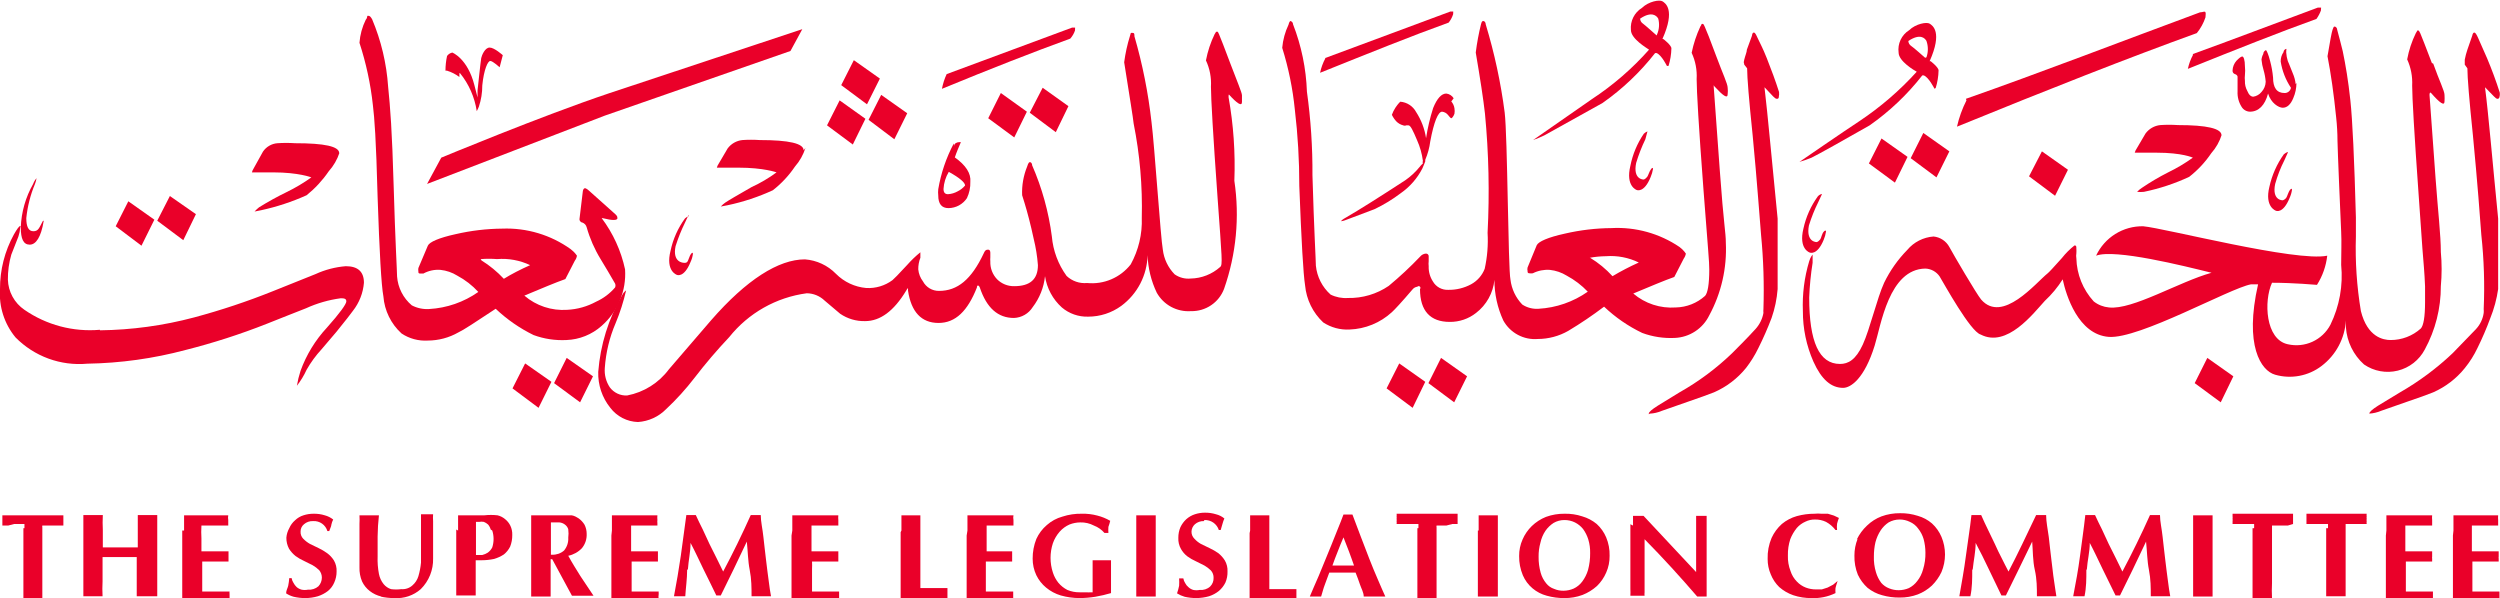<svg width="209" height="50" viewBox="0 0 209 50" fill="none" xmlns="http://www.w3.org/2000/svg">
<g clip-path="url(#clip0_109_630)">
<path d="M102.686 7.843C103.434 8.677 103.829 8.919 103.829 8.524C103.829 8.128 103.829 8.216 103.829 7.974C103.829 7.733 103.412 6.788 102.884 5.382C102.356 3.976 102.049 3.185 101.917 2.878C101.785 2.57 101.785 2.658 101.697 2.658C101.609 2.658 101.697 2.658 101.543 2.856C101.205 3.553 100.961 4.292 100.817 5.053C101.137 5.739 101.28 6.494 101.235 7.249C101.235 8.172 101.411 11.27 101.785 16.476C102.158 21.683 102.224 22.144 102.005 22.32C101.326 22.926 100.452 23.269 99.542 23.286C99.068 23.333 98.592 23.208 98.201 22.935C97.652 22.375 97.304 21.649 97.212 20.87C97.036 19.969 96.509 12.082 96.267 10.215C95.996 7.784 95.518 5.381 94.838 3.032C94.838 2.834 94.838 2.746 94.662 2.746C94.486 2.746 94.552 2.746 94.464 3.01C94.241 3.727 94.079 4.462 93.981 5.206C94.442 8.128 94.728 9.864 94.772 10.325C95.291 12.921 95.519 15.566 95.453 18.212C95.503 19.567 95.183 20.911 94.53 22.1C94.103 22.647 93.544 23.076 92.906 23.349C92.268 23.622 91.571 23.729 90.881 23.66C90.569 23.689 90.255 23.651 89.959 23.548C89.664 23.446 89.393 23.282 89.166 23.067C88.465 22.1 88.039 20.961 87.935 19.771C87.669 17.719 87.114 15.715 86.286 13.818C86.286 13.62 86.154 13.554 86.11 13.554C86.066 13.554 85.978 13.554 85.868 13.928C85.559 14.687 85.416 15.504 85.451 16.322L85.649 16.959C85.891 17.75 86.154 18.739 86.418 19.969C86.596 20.691 86.714 21.425 86.77 22.166C86.77 23.352 86.11 23.924 84.791 23.924C84.527 23.93 84.264 23.882 84.018 23.784C83.773 23.686 83.549 23.539 83.362 23.352C83.171 23.154 83.022 22.92 82.924 22.664C82.826 22.407 82.781 22.133 82.791 21.858C82.781 21.741 82.781 21.624 82.791 21.507C82.791 21.353 82.791 21.243 82.791 21.155C82.791 21.068 82.791 20.87 82.593 20.87C82.395 20.87 82.329 20.98 82.241 21.177C81.208 23.374 80.043 24.319 78.504 24.319C78.229 24.323 77.959 24.251 77.722 24.112C77.486 23.972 77.292 23.77 77.163 23.528C76.939 23.235 76.802 22.885 76.767 22.517C76.763 22.187 76.822 21.859 76.943 21.551C76.943 21.243 76.943 21.09 76.943 21.09C76.548 21.41 76.18 21.763 75.844 22.144C75.118 22.935 74.701 23.352 74.613 23.418C73.98 23.889 73.202 24.122 72.414 24.077C71.458 23.992 70.562 23.572 69.886 22.891C69.198 22.186 68.275 21.756 67.292 21.683C65.094 21.683 62.412 23.374 59.444 26.779L55.927 30.866C55.079 32.011 53.831 32.795 52.431 33.062C52.152 33.077 51.873 33.023 51.62 32.904C51.367 32.785 51.147 32.606 50.98 32.381C50.661 31.902 50.514 31.329 50.562 30.756C50.651 29.469 50.955 28.206 51.464 27.021C51.835 26.133 52.129 25.214 52.343 24.275C52.343 24.275 52.145 24.407 52.013 24.67C50.873 26.632 50.19 28.824 50.013 31.085C49.979 32.177 50.338 33.245 51.024 34.095C51.296 34.452 51.645 34.744 52.044 34.949C52.443 35.154 52.883 35.268 53.333 35.281C54.222 35.223 55.06 34.84 55.685 34.205C56.546 33.4 57.34 32.525 58.059 31.59C58.967 30.407 59.936 29.27 60.961 28.185C62.568 26.172 64.891 24.857 67.446 24.517C68.004 24.524 68.539 24.744 68.941 25.132L70.238 26.23C70.852 26.649 71.583 26.865 72.326 26.845C73.58 26.845 74.723 26.011 75.756 24.297C75.796 24.217 75.848 24.143 75.91 24.077C75.91 24.077 75.91 24.077 75.91 24.297C76.174 26.076 77.031 26.999 78.46 26.999C79.889 26.999 80.9 25.988 81.67 24.033C81.67 23.814 81.823 23.814 81.911 24.033C82.483 25.747 83.428 26.582 84.769 26.582C85.083 26.569 85.389 26.481 85.661 26.324C85.933 26.167 86.163 25.946 86.33 25.681C86.906 24.928 87.264 24.031 87.363 23.089C87.515 24.097 88.012 25.021 88.77 25.703C89.382 26.223 90.166 26.497 90.969 26.472C91.964 26.474 92.935 26.158 93.739 25.571C94.404 25.079 94.949 24.441 95.33 23.706C95.711 22.971 95.918 22.159 95.937 21.331C95.974 22.42 96.236 23.49 96.707 24.473C96.988 24.973 97.406 25.383 97.912 25.656C98.418 25.928 98.991 26.051 99.564 26.011C100.163 26.026 100.752 25.854 101.248 25.519C101.745 25.185 102.124 24.704 102.334 24.143C103.35 21.248 103.645 18.149 103.192 15.114C103.282 12.775 103.12 10.433 102.708 8.128C102.708 7.909 102.708 7.843 102.818 7.974" fill="#EA0029"/>
<path d="M50.365 18.234C51.222 18.453 51.618 18.431 51.618 18.234C51.618 18.036 51.508 17.97 51.266 17.75L49.2 15.905C49.119 15.825 49.022 15.765 48.914 15.729C48.914 15.729 48.738 15.729 48.716 16.059L48.452 18.256C48.443 18.295 48.441 18.336 48.449 18.375C48.456 18.415 48.471 18.453 48.494 18.486C48.517 18.519 48.547 18.547 48.581 18.568C48.615 18.589 48.654 18.602 48.694 18.607C48.78 18.64 48.857 18.693 48.919 18.762C48.98 18.831 49.023 18.913 49.046 19.003C49.311 19.938 49.703 20.832 50.211 21.661C50.629 22.342 51.024 23.023 51.42 23.704C51.442 23.756 51.454 23.812 51.454 23.869C51.454 23.925 51.442 23.981 51.42 24.033C50.986 24.54 50.446 24.945 49.837 25.22C49.093 25.626 48.266 25.859 47.419 25.901C46.115 25.992 44.827 25.566 43.836 24.714C45.309 24.099 46.452 23.616 47.265 23.33L48.056 21.793C48.15 21.671 48.21 21.527 48.232 21.375C48.232 21.375 48.056 21.09 47.705 20.826C46.043 19.637 44.032 19.034 41.989 19.113C40.679 19.124 39.374 19.279 38.098 19.574C36.691 19.881 35.9 20.233 35.767 20.54L34.976 22.408C34.96 22.502 34.96 22.599 34.976 22.693C34.976 22.803 34.976 22.869 35.13 22.869H35.394C35.83 22.629 36.327 22.523 36.823 22.561C37.322 22.613 37.804 22.779 38.23 23.045C38.889 23.396 39.484 23.857 39.988 24.407C38.779 25.257 37.354 25.752 35.877 25.835C35.375 25.867 34.873 25.761 34.426 25.527C34.071 25.227 33.778 24.858 33.567 24.443C33.355 24.028 33.229 23.575 33.195 23.111C33.195 22.671 33.042 20.189 32.91 15.554C32.778 10.918 32.624 8.963 32.448 7.25C32.317 5.306 31.864 3.398 31.107 1.604C30.997 1.428 30.931 1.318 30.777 1.318C30.623 1.318 30.777 1.428 30.579 1.648C30.28 2.252 30.101 2.908 30.052 3.581C30.606 5.273 30.981 7.018 31.173 8.787C31.305 9.886 31.437 11.511 31.569 16.498C31.723 21.068 31.876 23.836 32.052 24.78C32.145 25.968 32.687 27.076 33.569 27.878C34.217 28.311 34.989 28.519 35.767 28.471C36.662 28.468 37.541 28.234 38.318 27.79C38.713 27.614 39.747 26.933 41.439 25.813C42.377 26.701 43.445 27.442 44.605 28.01C45.483 28.333 46.418 28.475 47.353 28.427C48.443 28.387 49.485 27.967 50.299 27.241C50.966 26.656 51.489 25.926 51.828 25.107C52.168 24.288 52.314 23.402 52.255 22.518C51.921 20.965 51.253 19.504 50.299 18.234M40.186 21.661C40.64 21.624 41.096 21.624 41.549 21.661C42.501 21.583 43.456 21.757 44.319 22.166C43.528 22.518 42.758 22.913 42.121 23.308C41.568 22.716 40.94 22.199 40.252 21.771" fill="#EA0029"/>
<path d="M8.354 27.614C11.012 27.582 13.655 27.221 16.224 26.538C18.464 25.938 20.667 25.205 22.819 24.341L26.381 22.913C27.178 22.547 28.034 22.324 28.909 22.254C29.92 22.254 30.425 22.715 30.425 23.638C30.355 24.495 30.034 25.312 29.502 25.989C29.348 26.208 28.887 26.801 28.139 27.724L26.886 29.196C26.404 29.718 25.984 30.292 25.633 30.91C25.416 31.387 25.143 31.837 24.82 32.25C24.891 31.825 24.994 31.407 25.127 30.997C25.611 29.662 26.359 28.436 27.326 27.395C28.425 26.164 28.953 25.417 28.953 25.198C28.953 24.978 28.799 24.934 28.491 24.934C27.488 25.068 26.51 25.349 25.589 25.769C24.49 26.186 23.391 26.648 22.314 27.065C20.092 27.943 17.815 28.677 15.498 29.262C12.822 29.975 10.068 30.359 7.299 30.404C6.198 30.504 5.089 30.359 4.051 29.979C3.013 29.599 2.073 28.994 1.297 28.207C0.363 27.076 -0.101 25.629 -5.01107e-05 24.165C-0.007 22.568 0.394 20.995 1.165 19.596C1.429 19.134 1.605 18.893 1.693 18.893C1.781 18.893 1.693 18.893 1.693 19.025C1.673 19.279 1.622 19.53 1.539 19.772L0.945 21.287C0.749 21.965 0.653 22.669 0.659 23.374C0.674 23.875 0.807 24.365 1.048 24.804C1.288 25.243 1.63 25.619 2.044 25.901C3.889 27.174 6.12 27.765 8.354 27.57" fill="#EA0029"/>
<path d="M191.984 6.942C191.981 7.373 191.892 7.799 191.721 8.194C191.501 8.743 191.193 9.007 190.841 9.007C190.489 9.007 189.852 8.612 189.61 7.821C189.346 8.809 188.819 9.337 188.093 9.337C187.95 9.333 187.81 9.293 187.687 9.22C187.564 9.147 187.461 9.043 187.39 8.919C187.152 8.538 187.037 8.093 187.06 7.645V6.415C187.06 6.415 187.06 6.261 186.84 6.195C186.776 6.175 186.722 6.133 186.686 6.077C186.649 6.021 186.634 5.954 186.642 5.888C186.654 5.587 186.771 5.299 186.972 5.075C187.192 4.855 187.346 4.723 187.456 4.723C187.566 4.723 187.676 5.009 187.676 5.558C187.702 5.792 187.702 6.027 187.676 6.261C187.656 6.429 187.656 6.598 187.676 6.766C187.664 7.057 187.733 7.346 187.873 7.601C188.005 7.931 188.181 8.084 188.379 8.084C188.647 8.041 188.89 7.9 189.061 7.689C189.278 7.455 189.403 7.151 189.412 6.832C189.387 6.505 189.328 6.181 189.236 5.866C189.148 5.579 189.089 5.285 189.061 4.987C189.079 4.817 189.131 4.653 189.214 4.504C189.214 4.306 189.39 4.196 189.434 4.196C189.478 4.196 189.632 4.504 189.786 5.119C189.905 5.565 189.986 6.021 190.028 6.481C190.028 7.338 190.336 7.777 190.995 7.777C191.121 7.779 191.243 7.735 191.34 7.655C191.437 7.574 191.502 7.462 191.523 7.338C191.081 6.676 190.789 5.926 190.665 5.141C190.661 4.858 190.745 4.581 190.907 4.35C190.907 4.174 191.083 4.086 191.127 4.086C191.171 4.086 191.127 4.086 191.127 4.394C191.143 4.632 191.188 4.868 191.259 5.097C191.259 5.097 191.413 5.448 191.677 6.129C191.803 6.415 191.884 6.719 191.918 7.03" fill="#EA0029"/>
<path d="M110.777 4.855L121.241 0.967C121.373 0.967 121.461 0.967 121.483 0.967C121.505 0.967 121.483 0.967 121.483 1.186C121.402 1.441 121.275 1.68 121.109 1.889C118.053 2.988 114.514 4.416 110.359 6.085C110.447 5.664 110.595 5.257 110.799 4.877" fill="#EA0029"/>
<path d="M183.301 4.525C186.643 3.317 190.138 1.977 193.765 0.637C193.897 0.637 193.985 0.637 194.029 0.637C194.073 0.637 194.029 0.637 194.029 0.879C193.936 1.128 193.81 1.365 193.655 1.582C190.6 2.68 187.06 4.086 182.905 5.756C182.994 5.341 183.142 4.941 183.345 4.569" fill="#EA0029"/>
<path d="M121.526 8.216C121.46 8.108 121.371 8.016 121.264 7.948C121.157 7.879 121.037 7.836 120.911 7.821C120.515 7.821 120.141 8.216 119.812 9.029C119.548 9.854 119.35 10.699 119.218 11.555C119.209 11.614 119.209 11.673 119.218 11.731C119.225 11.673 119.225 11.614 119.218 11.555C119.101 10.771 118.816 10.022 118.383 9.359C118.252 9.117 118.062 8.912 117.832 8.763C117.602 8.613 117.337 8.524 117.064 8.502C117.064 8.502 116.888 8.656 116.668 8.985C116.54 9.177 116.437 9.383 116.36 9.6C116.36 9.6 116.492 9.886 116.712 10.127C116.873 10.298 117.078 10.42 117.305 10.479C117.347 10.497 117.392 10.507 117.437 10.507C117.483 10.507 117.528 10.497 117.569 10.479C117.569 10.479 117.569 10.479 117.745 10.479C117.921 10.479 118.119 10.896 118.471 11.731C118.715 12.276 118.878 12.853 118.954 13.445C118.94 13.479 118.932 13.517 118.932 13.555C118.932 13.592 118.94 13.63 118.954 13.664C118.848 13.757 118.753 13.86 118.668 13.972C118.325 14.391 117.926 14.761 117.481 15.07C115.283 16.498 113.656 17.531 112.513 18.19C112.227 18.344 112.117 18.453 112.117 18.497C112.277 18.476 112.432 18.431 112.579 18.366L114.909 17.487C115.686 17.116 116.422 16.667 117.108 16.147C117.868 15.616 118.487 14.907 118.91 14.082C119.042 13.796 119.108 13.598 119.152 13.489V13.357C119.362 12.866 119.503 12.349 119.57 11.819C119.877 10.171 120.229 9.337 120.559 9.337C120.749 9.358 120.922 9.452 121.043 9.6C121.175 9.776 121.284 9.886 121.328 9.886C121.372 9.886 121.504 9.754 121.592 9.512C121.618 9.36 121.618 9.204 121.592 9.051C121.56 8.84 121.468 8.642 121.328 8.48" fill="#EA0029"/>
<path d="M28.381 12.764C28.192 13.34 27.885 13.871 27.48 14.323C26.966 15.077 26.343 15.75 25.633 16.322C24.413 16.872 23.138 17.292 21.83 17.575L21.28 17.684C21.395 17.558 21.52 17.44 21.654 17.333C22.401 16.869 23.172 16.443 23.962 16.059C24.685 15.708 25.376 15.297 26.029 14.829C26.029 14.829 24.974 14.411 22.841 14.411H21.61C21.236 14.411 21.061 14.411 21.061 14.411C21.085 14.302 21.13 14.197 21.192 14.104L21.984 12.676C22.119 12.475 22.298 12.307 22.508 12.186C22.717 12.064 22.951 11.991 23.193 11.973C23.683 11.94 24.175 11.94 24.666 11.973C27.128 11.973 28.359 12.236 28.359 12.807" fill="#EA0029"/>
<path d="M164.351 8.26C170.616 6.063 177.146 3.537 183.917 1.032C184.158 1.032 184.334 0.901 184.378 1.032C184.422 1.164 184.378 1.208 184.378 1.45C184.218 1.929 183.972 2.376 183.653 2.768C177.937 4.833 171.254 7.469 163.604 10.589C163.776 9.827 164.042 9.089 164.395 8.392" fill="#EA0029"/>
<path d="M67.336 12.368C67.153 12.943 66.854 13.474 66.457 13.928C65.949 14.68 65.326 15.347 64.61 15.905C63.401 16.463 62.133 16.883 60.829 17.157L60.258 17.267C60.369 17.143 60.495 17.033 60.631 16.938C60.917 16.74 61.686 16.301 62.83 15.642C63.566 15.304 64.266 14.892 64.918 14.411C64.918 14.411 63.863 14.016 61.73 14.016H60.499C60.126 14.016 59.928 14.016 59.928 14.016C59.958 13.898 60.01 13.786 60.082 13.686L60.829 12.412C60.974 12.216 61.159 12.052 61.371 11.931C61.583 11.81 61.817 11.735 62.06 11.709C62.543 11.676 63.028 11.676 63.511 11.709C65.973 11.709 67.182 11.995 67.182 12.566" fill="#EA0029"/>
<path d="M185.741 11.248C185.562 11.824 185.263 12.356 184.862 12.808C184.354 13.56 183.731 14.227 183.015 14.785C181.807 15.347 180.538 15.767 179.234 16.037C179.044 16.059 178.852 16.059 178.662 16.037C178.779 15.91 178.912 15.799 179.058 15.707C179.762 15.229 180.496 14.796 181.256 14.411C181.979 14.061 182.67 13.649 183.323 13.181C183.323 13.181 182.465 12.764 180.267 12.764H179.058C178.662 12.764 178.464 12.764 178.464 12.764C178.495 12.645 178.547 12.534 178.618 12.434L179.366 11.16C179.511 10.964 179.695 10.8 179.907 10.679C180.119 10.558 180.354 10.482 180.597 10.457C181.087 10.423 181.579 10.423 182.07 10.457C184.51 10.457 185.719 10.743 185.719 11.314" fill="#EA0029"/>
<path d="M79.757 12.214C79.757 11.995 79.999 11.885 80.175 11.885C80.351 11.885 80.329 11.885 80.329 11.885C80.153 12.302 79.977 12.698 79.823 13.159C80.747 13.818 81.186 14.499 81.12 15.202C81.135 15.672 81.037 16.139 80.835 16.564C80.666 16.818 80.437 17.027 80.169 17.173C79.901 17.318 79.601 17.396 79.296 17.399C78.724 17.399 78.438 17.047 78.438 16.344C78.418 16.169 78.418 15.992 78.438 15.817C78.664 14.482 79.102 13.191 79.735 11.995M80.681 15.509C80.681 15.268 80.241 14.873 79.318 14.367C79.058 14.801 78.907 15.291 78.878 15.795C78.878 16.103 79.01 16.235 79.252 16.235C79.538 16.217 79.816 16.135 80.065 15.993C80.302 15.876 80.511 15.711 80.681 15.509Z" fill="#EA0029"/>
<path d="M79.142 6.195L89.628 2.307C89.76 2.307 89.848 2.307 89.87 2.307C89.892 2.307 89.87 2.307 89.87 2.548C89.785 2.8 89.65 3.031 89.474 3.229C86.411 4.342 82.835 5.741 78.746 7.425C78.826 7 78.959 6.587 79.142 6.195Z" fill="#EA0029"/>
<path d="M3.649 18.475V18.366C3.661 18.386 3.667 18.408 3.667 18.431C3.667 18.455 3.661 18.477 3.649 18.497C3.43 19.815 3.012 20.453 2.484 20.453C1.957 20.453 1.737 19.969 1.737 19.003C1.786 17.729 2.141 16.486 2.77 15.378C2.835 15.201 2.932 15.037 3.056 14.895C3.029 15.06 2.985 15.222 2.924 15.378C2.543 16.289 2.299 17.251 2.198 18.234C2.198 18.937 2.374 19.332 2.792 19.332C3.21 19.332 3.276 19.047 3.583 18.475" fill="#EA0029"/>
<path d="M42.846 32.469L43.901 30.382L46.1 31.92L45.023 34.095L42.846 32.469Z" fill="#EA0029"/>
<path d="M46.32 32.03L47.375 29.921L49.573 31.459L48.496 33.634L46.32 32.03Z" fill="#EA0029"/>
<path d="M143.312 7.206C144.06 8.019 144.433 8.282 144.433 7.865C144.455 7.69 144.455 7.513 144.433 7.338C144.433 7.008 144.016 6.151 143.488 4.723C142.961 3.295 142.653 2.526 142.521 2.241C142.389 1.955 142.389 1.999 142.301 1.999C142.213 1.999 142.301 1.999 142.147 2.219C141.82 2.92 141.577 3.658 141.422 4.416C141.741 5.102 141.884 5.857 141.839 6.613C141.839 7.557 142.015 10.633 142.411 15.861C142.807 21.09 142.895 21.815 142.895 22.54C142.895 23.77 142.763 24.495 142.543 24.736C141.872 25.341 141.006 25.684 140.103 25.703C138.808 25.799 137.528 25.381 136.541 24.539C138.014 23.924 139.157 23.44 139.971 23.155L140.762 21.617C140.852 21.493 140.912 21.35 140.938 21.2C140.938 21.2 140.762 20.914 140.41 20.65C138.736 19.515 136.736 18.96 134.717 19.069C133.407 19.079 132.102 19.234 130.825 19.53C129.418 19.837 128.627 20.189 128.473 20.497L127.704 22.364C127.68 22.458 127.68 22.556 127.704 22.649C127.704 22.759 127.704 22.847 127.858 22.847C127.952 22.862 128.049 22.862 128.143 22.847C128.585 22.624 129.079 22.526 129.572 22.562C130.071 22.616 130.552 22.782 130.979 23.045C131.633 23.395 132.227 23.848 132.738 24.385C131.528 25.235 130.104 25.73 128.627 25.813C128.146 25.848 127.668 25.725 127.264 25.461C126.715 24.892 126.368 24.159 126.275 23.374C126.077 22.496 126.033 11.358 125.791 9.403C125.467 6.91 124.938 4.449 124.208 2.043C124.208 1.845 124.076 1.758 124.01 1.758C123.945 1.758 123.879 1.758 123.813 2.021C123.619 2.803 123.472 3.595 123.373 4.394C123.747 6.591 124.01 8.304 124.142 9.49C124.46 12.805 124.534 16.139 124.362 19.464C124.421 20.474 124.339 21.486 124.12 22.474C123.905 23.028 123.5 23.487 122.977 23.77C122.396 24.081 121.746 24.24 121.087 24.231C120.827 24.245 120.568 24.187 120.338 24.063C120.109 23.939 119.919 23.754 119.79 23.528C119.544 23.15 119.421 22.705 119.438 22.254C119.421 22.115 119.421 21.975 119.438 21.837C119.446 21.705 119.446 21.573 119.438 21.441C119.441 21.409 119.437 21.376 119.427 21.345C119.416 21.314 119.398 21.286 119.375 21.263C119.352 21.239 119.323 21.222 119.293 21.211C119.262 21.2 119.229 21.196 119.196 21.2C119.016 21.216 118.85 21.303 118.734 21.441C117.904 22.312 117.023 23.134 116.096 23.902C115.094 24.585 113.902 24.938 112.689 24.912C112.188 24.948 111.687 24.849 111.238 24.627C110.539 24.004 110.1 23.141 110.007 22.21C110.007 21.771 109.853 19.266 109.721 14.653C109.736 12.316 109.582 9.981 109.259 7.667C109.191 5.733 108.797 3.824 108.094 2.021C108.094 1.845 107.94 1.758 107.852 1.758C107.785 1.848 107.74 1.954 107.72 2.065C107.432 2.673 107.253 3.328 107.193 3.998C107.719 5.679 108.073 7.409 108.248 9.161C108.5 11.283 108.625 13.417 108.622 15.554C108.798 20.145 108.952 22.891 109.105 23.858C109.215 25.041 109.754 26.143 110.622 26.955C111.273 27.382 112.043 27.59 112.821 27.548C114.136 27.502 115.391 26.988 116.36 26.099C116.602 25.879 117.196 25.242 118.075 24.209C118.177 24.077 118.327 23.99 118.493 23.968C118.519 23.939 118.556 23.921 118.595 23.919C118.634 23.917 118.672 23.93 118.701 23.957C118.731 23.983 118.748 24.02 118.75 24.059C118.752 24.098 118.739 24.136 118.712 24.165C118.712 26.011 119.592 26.911 121.197 26.911C121.993 26.92 122.769 26.657 123.395 26.164C123.827 25.833 124.187 25.416 124.452 24.94C124.717 24.464 124.881 23.939 124.934 23.396C124.931 24.572 125.186 25.735 125.681 26.802C125.963 27.307 126.384 27.721 126.895 27.994C127.405 28.267 127.984 28.387 128.561 28.339C129.456 28.337 130.335 28.102 131.111 27.658C132.143 27.039 133.142 26.364 134.101 25.637C135.042 26.531 136.118 27.273 137.289 27.834C138.16 28.156 139.087 28.297 140.015 28.251C140.621 28.225 141.208 28.036 141.715 27.703C142.222 27.371 142.63 26.907 142.895 26.362C143.901 24.505 144.38 22.408 144.28 20.299C144.28 19.42 144.104 18.827 143.774 14.236C143.444 9.644 143.268 7.316 143.268 7.272C143.268 7.228 143.268 6.964 143.268 7.118M132.892 21.551C133.342 21.469 133.798 21.425 134.255 21.419C135.202 21.348 136.15 21.53 137.003 21.947C136.249 22.285 135.515 22.666 134.805 23.089C134.258 22.49 133.629 21.973 132.936 21.551" fill="#EA0029"/>
<path d="M115.92 32.469L118.097 34.095L119.152 31.92L116.976 30.382L115.92 32.469Z" fill="#EA0029"/>
<path d="M119.416 32.03L121.57 33.634L122.648 31.459L120.471 29.921L119.416 32.03Z" fill="#EA0029"/>
<path d="M9.673 18.915L10.728 16.828L12.905 18.366L11.827 20.541L9.673 18.915Z" fill="#EA0029"/>
<path d="M13.146 18.453L14.202 16.388L16.378 17.904L15.323 20.079L13.146 18.453Z" fill="#EA0029"/>
<path d="M156.239 13.664L157.294 11.577L159.47 13.115L158.415 15.268L156.239 13.664Z" fill="#EA0029"/>
<path d="M159.734 13.225L160.79 11.116L162.966 12.654L161.889 14.829L159.734 13.225Z" fill="#EA0029"/>
<path d="M82.615 9.886L83.671 7.777L85.847 9.337L84.792 11.489L82.615 9.886Z" fill="#EA0029"/>
<path d="M86.088 9.424L87.166 7.337L89.32 8.875L88.265 11.05L86.088 9.424Z" fill="#EA0029"/>
<path d="M69.139 10.479L70.194 8.392L72.349 9.93L71.294 12.082L69.139 10.479Z" fill="#EA0029"/>
<path d="M72.612 10.018L73.668 7.931L75.844 9.468L74.767 11.643L72.612 10.018Z" fill="#EA0029"/>
<path d="M70.326 7.118L71.381 5.031L73.558 6.569L72.481 8.721L70.326 7.118Z" fill="#EA0029"/>
<path d="M169.627 14.741L170.704 12.654L172.881 14.192L171.803 16.366L169.627 14.741Z" fill="#EA0029"/>
<path d="M67.073 2.438L50.914 7.799C45.221 9.71 36.889 13.181 36.889 13.181L35.702 15.378L50.563 9.666L66.083 4.262L67.073 2.438Z" fill="#EA0029"/>
<path fill-rule="evenodd" clip-rule="evenodd" d="M183.477 32.03L185.653 33.634L186.708 31.459L184.532 29.921L183.477 32.03Z" fill="#EA0029"/>
<path fill-rule="evenodd" clip-rule="evenodd" d="M203.306 5.272C202.779 3.91 202.471 3.076 202.339 2.79C202.207 2.504 202.185 2.548 202.119 2.548C202.053 2.548 202.119 2.548 201.965 2.768C201.624 3.464 201.38 4.203 201.24 4.965C201.554 5.653 201.697 6.406 201.657 7.162C201.657 8.106 201.833 11.182 202.207 16.41C202.339 18.168 202.427 19.662 202.515 20.804C202.603 21.946 202.691 22.781 202.735 23.945C202.735 24.582 202.735 25.044 202.735 25.264C202.735 26.494 202.603 27.219 202.383 27.46C201.69 28.085 200.788 28.43 199.855 28.427C199.239 28.427 197.92 28.185 197.371 26.011C197.027 23.95 196.887 21.86 196.953 19.771C196.953 19.266 196.953 18.739 196.953 18.168C196.821 13.291 196.667 10.04 196.491 8.392C196.315 6.744 196.096 5.448 195.854 4.284C195.722 3.742 195.568 3.149 195.392 2.504C195.392 2.329 195.26 2.219 195.172 2.219C195.084 2.219 195.062 2.329 194.996 2.504C194.93 2.68 194.777 3.515 194.579 4.701C194.864 6.151 195.106 7.865 195.304 9.82C195.375 10.469 195.412 11.122 195.414 11.775C195.414 12.258 195.678 18.519 195.722 19.376C195.766 20.233 195.722 21.155 195.722 22.144C195.892 23.865 195.58 25.599 194.821 27.153C194.49 27.779 193.961 28.277 193.317 28.571C192.672 28.865 191.949 28.938 191.259 28.779C189.39 28.383 189.237 25.176 189.94 23.638C191.721 23.638 193.699 23.814 193.699 23.814C194.166 23.076 194.459 22.242 194.557 21.375C191.985 21.924 180.949 19.069 179.168 18.915C178.344 18.901 177.534 19.127 176.836 19.563C176.138 20 175.581 20.629 175.233 21.375C176.794 20.782 182.576 22.232 184.884 22.803C182.18 23.55 178.289 25.923 176.31 25.703C175.845 25.662 175.402 25.487 175.035 25.198C174.132 24.211 173.617 22.931 173.584 21.595C173.559 21.457 173.559 21.316 173.584 21.177C173.593 21.046 173.593 20.914 173.584 20.782C173.584 20.606 173.584 20.518 173.43 20.518C173.038 20.827 172.684 21.181 172.375 21.573C171.672 22.364 171.276 22.781 171.188 22.847C170.199 23.638 167.407 27.087 165.626 25.044C165.252 24.605 163.296 21.265 162.966 20.65C162.835 20.407 162.646 20.2 162.416 20.047C162.186 19.894 161.922 19.799 161.647 19.771C161.224 19.802 160.812 19.916 160.434 20.109C160.056 20.301 159.721 20.567 159.449 20.892C158.66 21.697 158.007 22.624 157.514 23.638C156.92 24.934 156.327 27.504 155.733 28.8C155.14 30.097 154.502 30.426 153.821 30.426C152.084 30.426 151.249 28.581 151.249 24.868C151.286 23.897 151.382 22.928 151.534 21.968C151.534 21.507 151.534 21.287 151.534 21.287C151.534 21.287 151.359 21.463 151.249 21.837C150.843 23.189 150.665 24.6 150.721 26.011C150.715 27.462 151.015 28.899 151.6 30.228C152.282 31.744 153.095 32.425 154.085 32.425C154.722 32.425 155.865 31.656 156.723 28.888C157.25 27.197 157.91 22.496 160.965 22.452C161.201 22.462 161.431 22.527 161.637 22.641C161.843 22.755 162.02 22.916 162.153 23.111C162.526 23.726 164.725 27.724 165.582 27.966C167.78 29.108 169.979 26.208 170.946 25.154C171.52 24.62 172.023 24.015 172.441 23.352C172.727 24.692 173.738 27.966 176.288 28.163C178.838 28.361 186.401 24.099 188.181 23.77H188.775C187.61 28.888 189.017 30.997 190.204 31.327C190.861 31.515 191.553 31.547 192.224 31.421C192.896 31.295 193.529 31.015 194.073 30.602C194.671 30.151 195.163 29.576 195.516 28.915C195.869 28.255 196.074 27.526 196.118 26.779C196.118 27.043 196.118 27.241 196.118 27.372C196.201 28.563 196.745 29.674 197.634 30.47C198.041 30.75 198.503 30.941 198.99 31.03C199.476 31.119 199.975 31.104 200.455 30.985C200.935 30.867 201.385 30.648 201.774 30.343C202.163 30.039 202.483 29.655 202.713 29.218C203.599 27.594 204.06 25.773 204.054 23.924C204.142 22.974 204.142 22.017 204.054 21.068C204.054 19.662 203.812 17.619 203.614 14.916C203.284 10.325 203.108 7.996 203.108 7.952C203.108 7.909 203.108 7.645 203.24 7.777C203.988 8.634 204.361 8.875 204.361 8.48C204.373 8.297 204.373 8.113 204.361 7.931C204.361 7.601 203.922 6.744 203.416 5.316" fill="#EA0029"/>
<path d="M208.978 7.733C208.67 6.766 208.319 5.822 207.923 4.877L207.176 3.185C207.044 2.878 206.934 2.724 206.868 2.724C206.802 2.724 206.736 2.724 206.67 3.01L206.274 4.152C206.182 4.425 206.108 4.704 206.054 4.987C206.054 4.987 206.054 5.229 206.054 5.404L206.274 5.712C206.274 6.473 206.428 8.341 206.736 11.314C207.11 15.18 207.351 18.41 207.439 19.64C207.661 21.697 207.728 23.768 207.637 25.835C207.647 25.945 207.647 26.055 207.637 26.164C207.565 26.665 207.343 27.132 207 27.504L205.043 29.526C203.713 30.787 202.237 31.886 200.646 32.799L198.8 33.919C198.316 34.227 198.074 34.446 198.074 34.578C198.399 34.559 198.719 34.484 199.02 34.359L201.218 33.59C202.207 33.26 202.911 32.996 203.416 32.799C204.445 32.345 205.349 31.652 206.054 30.778C206.471 30.265 206.825 29.704 207.11 29.108C207.513 28.293 207.873 27.457 208.187 26.604C208.504 25.82 208.725 25.002 208.846 24.165V23.572C208.846 23.177 208.846 22.869 208.846 22.671V18.278C208.385 13.664 208.033 9.49 207.747 7.294L208.495 8.062C208.626 8.194 208.714 8.26 208.78 8.26C208.846 8.26 208.956 8.26 208.978 7.997C208.991 7.909 208.991 7.82 208.978 7.733Z" fill="#EA0029"/>
<path d="M148.742 7.733C148.435 6.766 148.083 5.822 147.709 4.877C147.335 3.932 147.116 3.581 146.94 3.185C146.764 2.79 146.698 2.724 146.632 2.724C146.566 2.724 146.5 2.724 146.456 3.01L146.038 4.152C146.038 4.35 145.906 4.635 145.819 4.987C145.731 5.338 145.819 5.229 145.819 5.404L146.06 5.712C146.06 6.473 146.214 8.341 146.522 11.314C146.896 15.18 147.116 18.41 147.225 19.64C147.425 21.698 147.491 23.768 147.423 25.835C147.411 25.944 147.411 26.055 147.423 26.164C147.333 26.664 147.104 27.128 146.764 27.504C146.06 28.273 145.401 28.932 144.807 29.526C143.486 30.798 142.009 31.898 140.41 32.799L138.586 33.919C138.102 34.227 137.838 34.446 137.838 34.578C137.838 34.71 137.838 34.578 137.948 34.578C138.274 34.561 138.594 34.486 138.894 34.359L141.092 33.59C142.074 33.253 142.807 32.989 143.29 32.799C144.336 32.343 145.256 31.642 145.972 30.756C146.374 30.237 146.72 29.677 147.006 29.086C147.414 28.27 147.781 27.435 148.105 26.582C148.377 25.802 148.547 24.989 148.61 24.165V23.572C148.61 23.177 148.61 22.869 148.61 22.671V18.278C148.149 13.664 147.775 9.49 147.511 7.294L148.237 8.062C148.369 8.194 148.457 8.26 148.544 8.26C148.632 8.26 148.72 8.26 148.72 7.997C148.744 7.91 148.744 7.819 148.72 7.733" fill="#EA0029"/>
<path d="M138.982 3.251C140.081 0.791 139.223 0.264 138.982 0.11C138.74 -0.044 137.838 0.11 137.267 0.659C136.956 0.85 136.705 1.124 136.542 1.45C136.379 1.776 136.31 2.141 136.344 2.504C136.344 3.251 137.685 4.02 137.86 4.152C136.46 5.733 134.855 7.122 133.09 8.282L128.166 11.709C128.488 11.595 128.804 11.463 129.111 11.314C129.704 10.984 131.903 9.754 133.969 8.612C135.633 7.445 137.115 6.038 138.366 4.438C138.366 4.438 138.476 4.438 138.498 4.438C138.916 4.613 139.355 5.514 139.355 5.514C139.355 5.514 139.355 5.514 139.487 5.514C139.637 5.037 139.718 4.542 139.729 4.042C139.729 3.779 139.069 3.273 139.069 3.273M138.498 2.966C138.498 2.966 137.487 2.065 137.355 1.977C137.284 1.932 137.225 1.87 137.183 1.798C137.141 1.725 137.117 1.644 137.113 1.56C138.08 0.901 138.498 1.318 138.63 1.56C138.747 2.006 138.709 2.479 138.52 2.9" fill="#EA0029"/>
<path d="M161.317 5.119C162.416 2.658 161.559 2.131 161.317 1.977C161.075 1.823 160.174 1.977 159.602 2.526C159.292 2.721 159.045 3 158.889 3.331C158.733 3.662 158.675 4.031 158.723 4.394C158.723 5.119 160.042 5.888 160.24 5.997C158.818 7.565 157.208 8.953 155.447 10.127C154.106 11.006 150.435 13.533 150.435 13.533C150.779 13.436 151.117 13.318 151.446 13.181C151.952 12.94 154.304 11.621 156.305 10.479C157.968 9.312 159.45 7.906 160.701 6.305H160.833C161.251 6.481 161.691 7.36 161.691 7.36C161.691 7.36 161.691 7.469 161.823 7.36C161.972 6.883 162.054 6.387 162.064 5.888C162.064 5.624 161.405 5.119 161.405 5.119M160.943 4.833C160.943 4.833 159.932 3.932 159.778 3.845C159.708 3.799 159.649 3.738 159.607 3.665C159.565 3.593 159.541 3.511 159.536 3.427C160.526 2.768 160.921 3.186 161.053 3.427C161.207 3.868 161.207 4.348 161.053 4.789" fill="#EA0029"/>
<path d="M38.406 6.129V6.437C38.094 6.204 37.745 6.025 37.373 5.91H37.241C37.242 5.496 37.286 5.084 37.373 4.679C37.478 4.533 37.635 4.431 37.812 4.394C37.812 4.394 39.087 4.877 39.659 7.118L39.923 8.15V7.557C39.923 7.557 40.187 5.075 40.23 4.855C40.275 4.635 40.538 3.976 40.934 3.976C41.33 3.976 42.033 4.613 42.033 4.613L41.769 5.624C41.769 5.624 41.22 5.119 41 5.097C40.78 5.075 40.45 5.822 40.319 7.14C40.322 7.745 40.225 8.346 40.033 8.919C39.982 9.047 39.923 9.172 39.857 9.293C39.682 8.124 39.196 7.024 38.45 6.107" fill="#EA0029"/>
<path d="M57.598 18.058C57.475 18.101 57.363 18.168 57.268 18.256C56.679 19.061 56.267 19.982 56.059 20.958C55.619 22.672 56.587 22.979 56.587 22.979C56.587 22.979 57.18 23.265 57.73 21.903C57.832 21.688 57.899 21.458 57.928 21.221C57.928 21.221 57.928 21.024 57.774 21.221C57.62 21.419 57.554 21.793 57.444 21.903C57.334 22.012 57.158 21.968 57.158 21.968C57.158 21.968 56.191 21.968 56.477 20.584C56.69 19.906 56.954 19.245 57.268 18.607L57.554 17.992" fill="#EA0029"/>
<path d="M137.728 10.984C137.614 11.029 137.509 11.096 137.421 11.182C136.871 11.991 136.49 12.902 136.299 13.862C135.882 15.575 136.827 15.883 136.827 15.883C136.827 15.883 137.443 16.169 137.992 14.807C138.086 14.588 138.152 14.36 138.19 14.126C138.19 14.126 138.19 13.928 138.036 14.126C137.882 14.323 137.794 14.675 137.706 14.785C137.618 14.895 137.509 14.982 137.443 15.004C137.377 15.026 136.497 15.004 136.783 13.62C136.987 12.942 137.244 12.281 137.552 11.643L137.728 10.984Z" fill="#EA0029"/>
<path d="M191.259 12.698C191.139 12.746 191.028 12.812 190.929 12.896C190.347 13.713 189.936 14.639 189.72 15.62C189.303 17.311 190.27 17.619 190.27 17.619C190.27 17.619 190.864 17.904 191.413 16.542C191.513 16.326 191.58 16.097 191.611 15.861C191.611 15.861 191.611 15.685 191.457 15.861C191.303 16.037 191.215 16.432 191.127 16.542C191.039 16.652 190.929 16.718 190.864 16.74C190.798 16.762 189.918 16.74 190.204 15.378C190.394 14.695 190.652 14.033 190.973 13.401L191.259 12.764" fill="#EA0029"/>
<path d="M152.304 16.213C152.177 16.246 152.062 16.314 151.974 16.41C151.389 17.218 150.978 18.138 150.765 19.113C150.347 20.826 151.292 21.112 151.292 21.112C151.292 21.112 151.908 21.397 152.457 20.057C152.553 19.832 152.62 19.596 152.655 19.354C152.655 19.354 152.655 19.178 152.479 19.354C152.304 19.53 152.26 19.903 152.172 20.013C152.084 20.123 151.974 20.211 151.908 20.233C151.842 20.255 150.963 20.233 151.226 18.849C151.436 18.169 151.7 17.508 152.018 16.872L152.304 16.257" fill="#EA0029"/>
<path d="M2.044 44.157C2.044 44.003 2.044 43.893 2.044 43.805H1.187L0.681 43.937H0.198C0.198 43.937 0.198 43.805 0.198 43.717V43.3C0.198 43.3 0.198 43.146 0.198 43.08H5.298C5.298 43.08 5.298 43.212 5.298 43.3V43.717C5.298 43.717 5.298 43.871 5.298 43.937H4.836H4.397H3.539C3.527 43.987 3.527 44.04 3.539 44.091V47.276C3.539 47.825 3.539 48.331 3.539 48.748C3.539 49.165 3.539 49.583 3.539 50H1.956C1.956 49.583 1.956 49.165 1.956 48.748C1.956 48.331 1.956 47.825 1.956 47.276V44.157" fill="#EA0029"/>
<path d="M10.772 46.573H8.574V47.144C8.574 47.693 8.574 48.177 8.574 48.594C8.552 49.011 8.552 49.429 8.574 49.846H6.969C6.969 49.429 6.969 49.011 6.969 48.594C6.969 48.177 6.969 47.693 6.969 47.144V45.782C6.969 45.233 6.969 44.75 6.969 44.332C6.969 43.915 6.969 43.475 6.969 43.058H8.596C8.574 43.475 8.574 43.893 8.596 44.31C8.596 44.75 8.596 45.211 8.596 45.76H11.519C11.519 45.211 11.519 44.75 11.519 44.31V43.058H13.146C13.146 43.475 13.146 43.893 13.146 44.332C13.146 44.772 13.146 45.233 13.146 45.782V47.144C13.146 47.693 13.146 48.177 13.146 48.594C13.146 49.011 13.146 49.429 13.146 49.846H11.431V48.594C11.431 48.177 11.431 47.693 11.431 47.144V46.573H10.772Z" fill="#EA0029"/>
<path d="M15.389 44.354V43.08H19.082C19.056 43.211 19.056 43.345 19.082 43.475V43.739C19.076 43.805 19.076 43.871 19.082 43.937H18.445H17.785H16.84C16.818 44.295 16.818 44.655 16.84 45.013C16.84 45.387 16.84 45.738 16.84 46.09H18.005H19.104C19.097 46.178 19.097 46.266 19.104 46.353V46.705C19.11 46.785 19.11 46.866 19.104 46.947C18.335 46.947 17.587 46.947 16.906 46.947V48.199C16.906 48.638 16.906 49.056 16.906 49.451H18.049H19.192C19.182 49.516 19.182 49.583 19.192 49.649V50.132C19.179 50.182 19.179 50.235 19.192 50.286H15.235V49.033V44.354" fill="#EA0029"/>
<path d="M26.161 43.563C25.887 43.553 25.62 43.647 25.413 43.827C25.322 43.901 25.248 43.995 25.199 44.101C25.149 44.208 25.125 44.325 25.128 44.442C25.121 44.551 25.138 44.66 25.176 44.762C25.213 44.864 25.272 44.957 25.347 45.035C25.515 45.209 25.708 45.357 25.919 45.475L26.644 45.826C26.891 45.944 27.127 46.084 27.348 46.243C27.576 46.41 27.77 46.619 27.919 46.859C28.079 47.139 28.156 47.459 28.139 47.781C28.141 48.099 28.073 48.414 27.942 48.704C27.826 48.978 27.645 49.22 27.414 49.407C27.163 49.601 26.88 49.749 26.578 49.846C26.236 49.947 25.881 49.999 25.523 50C25.198 50.001 24.873 49.964 24.556 49.89C24.33 49.83 24.114 49.733 23.919 49.605C23.919 49.363 24.05 49.165 24.094 48.968C24.137 48.757 24.166 48.544 24.182 48.331H24.38C24.402 48.472 24.455 48.607 24.534 48.726C24.602 48.857 24.691 48.976 24.798 49.077C24.919 49.181 25.062 49.256 25.215 49.297C25.39 49.332 25.569 49.332 25.743 49.297C25.901 49.311 26.061 49.292 26.212 49.243C26.363 49.194 26.503 49.115 26.622 49.011C26.805 48.814 26.907 48.555 26.908 48.287C26.907 48.062 26.829 47.846 26.688 47.671C26.523 47.51 26.339 47.37 26.139 47.254L25.435 46.903C25.179 46.79 24.936 46.65 24.71 46.485C24.493 46.312 24.308 46.105 24.16 45.87C24.011 45.586 23.935 45.269 23.94 44.947C23.963 44.669 24.046 44.4 24.182 44.157C24.292 43.904 24.457 43.678 24.666 43.498C24.864 43.305 25.105 43.162 25.369 43.08C25.646 42.99 25.936 42.946 26.227 42.948C26.54 42.943 26.851 42.987 27.15 43.08C27.406 43.148 27.646 43.267 27.854 43.431C27.783 43.571 27.731 43.718 27.7 43.871C27.7 44.003 27.59 44.178 27.524 44.398H27.37C27.296 44.145 27.138 43.925 26.922 43.773C26.707 43.622 26.446 43.548 26.183 43.563" fill="#EA0029"/>
<path d="M31.877 49.868C31.524 49.787 31.194 49.63 30.909 49.407C30.638 49.197 30.42 48.926 30.272 48.616C30.113 48.241 30.038 47.837 30.052 47.43V46.134C30.052 45.958 30.052 45.782 30.052 45.628V45.101C30.052 44.574 30.052 44.135 30.052 43.805C30.066 43.564 30.066 43.322 30.052 43.08H31.679C31.612 43.671 31.575 44.265 31.569 44.859C31.569 45.409 31.569 45.958 31.569 46.529C31.551 47.015 31.588 47.501 31.679 47.979C31.739 48.293 31.875 48.587 32.075 48.836C32.236 49.03 32.45 49.175 32.69 49.253C32.975 49.29 33.263 49.29 33.547 49.253C33.714 49.267 33.882 49.247 34.041 49.194C34.2 49.142 34.346 49.057 34.471 48.946C34.71 48.743 34.885 48.476 34.976 48.177C35.087 47.804 35.161 47.422 35.196 47.034C35.196 46.617 35.196 46.156 35.196 45.694C35.196 45.233 35.196 44.794 35.196 44.332V42.992H36.207C36.192 43.182 36.192 43.373 36.207 43.563C36.207 43.805 36.207 44.091 36.207 44.42C36.207 44.75 36.207 45.079 36.207 45.475V46.683C36.22 47.159 36.134 47.633 35.957 48.075C35.779 48.517 35.513 48.918 35.174 49.253C34.875 49.516 34.527 49.717 34.149 49.845C33.772 49.973 33.373 50.026 32.976 50C32.576 50.002 32.178 49.958 31.789 49.868" fill="#EA0029"/>
<path d="M38.296 44.354V43.08H40.494C40.86 43.039 41.228 43.039 41.593 43.08C41.82 43.133 42.031 43.238 42.209 43.388C42.406 43.538 42.565 43.734 42.671 43.959C42.783 44.199 42.836 44.463 42.825 44.728C42.83 45.058 42.77 45.387 42.649 45.694C42.523 45.95 42.343 46.175 42.121 46.353C41.87 46.517 41.596 46.642 41.308 46.727C40.968 46.799 40.622 46.836 40.275 46.837H39.769C39.769 47.342 39.769 47.825 39.769 48.308V49.78H38.142V48.528C38.142 48.111 38.142 47.605 38.142 47.056V45.716C38.142 45.167 38.142 44.684 38.142 44.266M41.022 44.266C40.98 44.113 40.905 43.97 40.802 43.849C40.699 43.756 40.58 43.681 40.45 43.629C40.32 43.604 40.185 43.604 40.055 43.629H39.791V45.013C39.791 45.474 39.791 45.936 39.791 46.397H40.319C40.483 46.358 40.639 46.291 40.78 46.2C40.938 46.085 41.067 45.934 41.154 45.76C41.299 45.303 41.299 44.812 41.154 44.354" fill="#EA0029"/>
<path d="M46.034 46.749V48.616V49.868H44.407C44.407 49.451 44.407 49.033 44.407 48.616C44.407 48.199 44.407 47.693 44.407 47.144V45.804C44.407 45.255 44.407 44.772 44.407 44.354C44.407 43.937 44.407 43.498 44.407 43.08H47.331H47.793C47.907 43.1 48.019 43.137 48.123 43.19L48.386 43.344C48.58 43.486 48.745 43.665 48.87 43.871C48.988 44.11 49.048 44.373 49.046 44.64C49.064 45.07 48.923 45.492 48.65 45.826C48.343 46.15 47.944 46.372 47.507 46.463C47.815 47.034 48.166 47.584 48.518 48.155L49.617 49.802H47.815L46.166 46.749H46.034ZM47.507 44.244C47.457 44.085 47.357 43.946 47.221 43.849C47.087 43.748 46.927 43.687 46.76 43.673H46.056C46.056 44.574 46.056 45.475 46.056 46.375H46.166C46.528 46.388 46.882 46.262 47.155 46.024C47.405 45.723 47.531 45.338 47.507 44.947C47.537 44.721 47.537 44.492 47.507 44.266" fill="#EA0029"/>
<path d="M51.156 44.354C51.156 43.915 51.156 43.498 51.156 43.08H54.959C54.945 43.212 54.945 43.344 54.959 43.475C54.947 43.563 54.947 43.652 54.959 43.739C54.951 43.805 54.951 43.871 54.959 43.937H54.322H53.662H52.761C52.761 44.31 52.761 44.662 52.761 45.013V46.09H53.926H55.003C55.003 46.2 55.003 46.288 55.003 46.353V46.705C55.009 46.785 55.009 46.866 55.003 46.947C54.256 46.947 53.508 46.947 52.805 46.947V47.562C52.805 47.781 52.805 48.001 52.805 48.199C52.805 48.396 52.805 49.056 52.805 49.451H53.926H55.069C55.059 49.516 55.059 49.583 55.069 49.649C55.04 49.808 55.04 49.972 55.069 50.132C55.057 50.182 55.057 50.235 55.069 50.286H51.112C51.112 49.868 51.112 49.451 51.112 49.033C51.112 48.616 51.112 48.111 51.112 47.562V46.222C51.112 45.672 51.112 45.189 51.112 44.772" fill="#EA0029"/>
<path d="M57.444 47.65C57.444 48.396 57.334 49.121 57.29 49.846H56.345C56.565 48.704 56.74 47.65 56.916 46.463L57.378 43.058H58.169C58.345 43.453 58.543 43.849 58.741 44.244C58.939 44.64 59.115 45.079 59.312 45.475L59.906 46.661L60.456 47.781C60.851 47.034 61.247 46.266 61.643 45.453C62.038 44.64 62.412 43.849 62.764 43.058H63.182H63.599C63.599 43.607 63.753 44.222 63.819 44.882C63.885 45.541 63.973 46.178 64.039 46.793C64.105 47.408 64.193 48.001 64.259 48.528C64.325 49.056 64.391 49.517 64.457 49.846H62.83C62.83 49.165 62.83 48.418 62.676 47.65C62.522 46.881 62.522 46.068 62.434 45.277L61.335 47.584C60.961 48.331 60.61 49.077 60.258 49.78H59.884C59.532 49.033 59.159 48.309 58.807 47.584C58.455 46.859 58.103 46.09 57.73 45.387C57.73 46.134 57.554 46.881 57.51 47.584" fill="#EA0029"/>
<path d="M66.237 44.354V43.08H70.085C70.07 43.212 70.07 43.344 70.085 43.475V43.739C70.089 43.805 70.089 43.871 70.085 43.937H69.447H68.787H67.842C67.842 44.31 67.842 44.662 67.842 45.013V46.09H69.007H70.085C70.077 46.178 70.077 46.266 70.085 46.353V46.705C70.09 46.785 70.09 46.866 70.085 46.947C69.337 46.947 68.59 46.947 67.886 46.947C67.897 47.151 67.897 47.357 67.886 47.562V48.199C67.886 48.638 67.886 49.056 67.886 49.451H69.007H70.15C70.15 49.451 70.15 49.583 70.15 49.649V50.132C70.148 50.183 70.148 50.234 70.15 50.286H66.171V49.033C66.171 48.616 66.171 48.111 66.171 47.562V46.222C66.171 45.672 66.171 45.189 66.171 44.772" fill="#EA0029"/>
<path d="M75.36 44.354V43.08H76.943V44.354C76.943 44.772 76.943 45.255 76.943 45.804V47.144C76.943 47.54 76.943 47.891 76.943 48.243V49.165H78.086H79.207C79.207 49.165 79.207 49.297 79.207 49.363V49.846C79.207 49.846 79.207 49.956 79.207 50H75.294V48.748C75.294 48.331 75.294 47.825 75.294 47.276V45.936C75.294 45.387 75.294 44.904 75.294 44.486" fill="#EA0029"/>
<path d="M80.879 44.354V43.08H84.726C84.7 43.211 84.7 43.345 84.726 43.475V43.739C84.73 43.805 84.73 43.871 84.726 43.937H84.088H83.429H82.483C82.483 44.31 82.483 44.662 82.483 45.013C82.483 45.365 82.483 45.738 82.483 46.09H83.538H84.616C84.609 46.178 84.609 46.266 84.616 46.353C84.616 46.353 84.616 46.353 84.616 46.529C84.616 46.705 84.616 46.639 84.616 46.705C84.622 46.785 84.622 46.866 84.616 46.947C83.846 46.947 83.121 46.947 82.417 46.947V48.199C82.417 48.638 82.417 49.056 82.417 49.451H83.561H84.704C84.704 49.451 84.704 49.583 84.704 49.649V50.132C84.701 50.183 84.701 50.234 84.704 50.286H80.812V49.033C80.812 48.616 80.812 48.111 80.812 47.562V46.222C80.812 45.672 80.812 45.189 80.812 44.772" fill="#EA0029"/>
<path d="M91.452 43.937C91.1 43.752 90.707 43.661 90.309 43.673C90.001 43.676 89.695 43.736 89.408 43.849C89.097 43.986 88.82 44.188 88.594 44.442C88.344 44.725 88.15 45.053 88.023 45.409C87.76 46.208 87.76 47.07 88.023 47.869C88.123 48.181 88.28 48.471 88.485 48.726C88.692 48.971 88.946 49.173 89.232 49.319C89.559 49.456 89.911 49.523 90.265 49.517H90.551H90.859C90.954 49.529 91.05 49.529 91.145 49.517H91.343C91.343 49.517 91.343 49.341 91.343 49.231V48.55C91.343 48.001 91.343 47.605 91.343 47.364C91.343 47.122 91.343 46.925 91.343 46.837H91.606H92.596H92.881C92.881 46.837 92.881 46.99 92.881 47.1C92.881 47.21 92.881 47.342 92.881 47.518C92.881 47.693 92.881 47.825 92.881 48.001V49.297C92.881 49.429 92.881 49.539 92.881 49.583C92.448 49.711 92.008 49.813 91.562 49.89C91.126 49.96 90.685 49.997 90.243 50C89.716 49.998 89.19 49.924 88.683 49.78C88.232 49.646 87.813 49.422 87.451 49.121C87.109 48.84 86.832 48.487 86.638 48.089C86.433 47.656 86.328 47.183 86.33 46.705C86.326 46.141 86.43 45.582 86.638 45.057C86.842 44.609 87.142 44.212 87.517 43.893C87.89 43.562 88.334 43.321 88.814 43.19C89.339 43.017 89.889 42.936 90.441 42.948C90.879 42.937 91.316 42.989 91.738 43.102C92.116 43.197 92.479 43.345 92.815 43.541C92.774 43.713 92.723 43.882 92.662 44.047C92.649 44.215 92.649 44.384 92.662 44.552H92.332C92.094 44.277 91.792 44.066 91.452 43.937Z" fill="#EA0029"/>
<path d="M94.992 44.354V43.08H96.619V44.354C96.619 44.772 96.619 45.255 96.619 45.804V47.144C96.619 47.693 96.619 48.199 96.619 48.616V49.868H94.992V48.616C94.992 48.199 94.992 47.693 94.992 47.144V45.804C94.992 45.255 94.992 44.772 94.992 44.354Z" fill="#EA0029"/>
<path d="M100.642 43.563C100.368 43.553 100.101 43.647 99.894 43.827C99.807 43.905 99.737 43.999 99.688 44.105C99.639 44.211 99.612 44.325 99.609 44.442C99.606 44.552 99.627 44.661 99.668 44.764C99.71 44.865 99.772 44.958 99.85 45.035C100.009 45.21 100.194 45.359 100.4 45.475L101.125 45.826C101.379 45.944 101.622 46.083 101.851 46.243C102.067 46.416 102.253 46.624 102.4 46.859C102.56 47.139 102.637 47.459 102.62 47.781C102.629 48.098 102.569 48.413 102.444 48.704C102.311 48.973 102.124 49.213 101.895 49.407C101.652 49.601 101.377 49.75 101.081 49.846C100.731 49.945 100.369 49.997 100.004 50C99.679 49.999 99.354 49.962 99.037 49.89C98.812 49.825 98.597 49.729 98.399 49.605C98.473 49.397 98.532 49.184 98.575 48.968C98.588 48.763 98.588 48.557 98.575 48.352H98.927C98.949 48.494 99.002 48.629 99.081 48.748C99.15 48.884 99.247 49.004 99.367 49.099C99.48 49.202 99.615 49.277 99.762 49.319C99.937 49.354 100.116 49.354 100.29 49.319C100.448 49.335 100.608 49.318 100.76 49.269C100.911 49.22 101.051 49.14 101.169 49.033C101.265 48.939 101.339 48.826 101.389 48.701C101.438 48.576 101.46 48.443 101.455 48.309C101.464 48.083 101.385 47.863 101.235 47.693C101.07 47.532 100.886 47.392 100.686 47.276L99.982 46.925C99.726 46.812 99.483 46.672 99.257 46.507C99.041 46.34 98.862 46.13 98.729 45.892C98.569 45.612 98.493 45.291 98.509 44.969C98.504 44.66 98.564 44.353 98.685 44.069C98.804 43.821 98.968 43.597 99.169 43.41C99.379 43.221 99.626 43.079 99.894 42.992C100.164 42.904 100.446 42.859 100.73 42.86C101.043 42.855 101.354 42.899 101.653 42.992C101.911 43.055 102.152 43.175 102.357 43.344C102.295 43.486 102.244 43.633 102.203 43.783L102.049 44.31H101.895C101.813 44.058 101.65 43.839 101.432 43.688C101.213 43.537 100.951 43.463 100.686 43.475" fill="#EA0029"/>
<path d="M104.511 44.354C104.511 43.915 104.511 43.498 104.511 43.08H106.116C106.116 43.498 106.116 43.915 106.116 44.354C106.116 44.794 106.116 45.255 106.116 45.804V48.331C106.116 48.682 106.116 48.99 106.116 49.253H107.237H108.38C108.38 49.253 108.38 49.385 108.38 49.451V49.934C108.377 49.985 108.377 50.037 108.38 50.088H104.467C104.467 49.671 104.467 49.253 104.467 48.836C104.467 48.418 104.467 47.913 104.467 47.364V46.024C104.467 45.475 104.467 44.991 104.467 44.574" fill="#EA0029"/>
<path d="M115.723 49.868H114.008C114.008 49.539 113.81 49.209 113.7 48.88C113.59 48.55 113.459 48.199 113.327 47.869H111.128C110.996 48.199 110.886 48.55 110.755 48.88C110.623 49.209 110.557 49.539 110.447 49.868H109.501L109.809 49.143L110.249 48.133L110.755 46.903L111.304 45.562L111.832 44.244C112.008 43.805 112.183 43.388 112.315 43.014H112.513H112.887H113.063L113.744 44.816L114.47 46.705C114.712 47.32 114.953 47.913 115.195 48.462C115.437 49.011 115.635 49.495 115.811 49.868M112.315 44.925C112.14 45.321 111.986 45.716 111.832 46.112C111.678 46.507 111.524 46.881 111.392 47.276H113.195C113.063 46.881 112.909 46.485 112.777 46.112L112.315 44.925Z" fill="#EA0029"/>
<path d="M118.581 44.157C118.581 44.003 118.581 43.893 118.581 43.805H117.745H117.24H116.756C116.768 43.732 116.768 43.658 116.756 43.585C116.768 43.513 116.768 43.438 116.756 43.366C116.767 43.3 116.767 43.233 116.756 43.168C116.768 43.095 116.768 43.021 116.756 42.948H121.856C121.856 42.948 121.856 43.08 121.856 43.168V43.585C121.856 43.585 121.856 43.739 121.856 43.805H121.416L120.911 43.937H120.097C120.085 43.987 120.085 44.04 120.097 44.091V47.276C120.097 47.825 120.097 48.331 120.097 48.748C120.097 49.165 120.097 49.583 120.097 50H118.493C118.493 49.583 118.493 49.165 118.493 48.748C118.493 48.331 118.493 47.825 118.493 47.276V44.157" fill="#EA0029"/>
<path d="M123.615 44.354V43.08H125.22C125.22 43.498 125.22 43.915 125.22 44.354C125.22 44.794 125.22 45.255 125.22 45.804V47.144C125.22 47.693 125.22 48.199 125.22 48.616C125.22 49.033 125.22 49.451 125.22 49.868H123.549V48.616V44.354" fill="#EA0029"/>
<path d="M127.286 45.101C127.467 44.681 127.729 44.3 128.056 43.981C128.398 43.65 128.801 43.389 129.243 43.212C129.743 43.03 130.272 42.941 130.804 42.948C131.304 42.937 131.802 43.011 132.277 43.168C132.719 43.295 133.131 43.512 133.486 43.805C133.827 44.117 134.097 44.499 134.277 44.925C134.479 45.412 134.577 45.936 134.563 46.463C134.57 46.947 134.473 47.426 134.277 47.869C134.096 48.289 133.835 48.669 133.508 48.989C133.152 49.309 132.743 49.562 132.299 49.736C131.813 49.916 131.299 50.006 130.782 50C130.284 50.004 129.788 49.937 129.309 49.802C128.872 49.687 128.467 49.477 128.122 49.187C127.768 48.89 127.489 48.514 127.308 48.089C127.097 47.581 126.992 47.035 127 46.485C126.995 46.008 127.093 45.536 127.286 45.101ZM132.782 45.101C132.685 44.786 132.537 44.489 132.343 44.222C132.158 43.992 131.925 43.805 131.661 43.673C131.387 43.54 131.086 43.473 130.782 43.475C130.465 43.474 130.154 43.558 129.88 43.717C129.612 43.89 129.381 44.114 129.199 44.376C128.998 44.676 128.857 45.012 128.781 45.365C128.673 45.751 128.621 46.15 128.627 46.551C128.621 47.004 128.681 47.455 128.803 47.891C128.893 48.213 129.051 48.513 129.265 48.77C129.434 48.985 129.664 49.146 129.924 49.231C130.174 49.339 130.444 49.391 130.716 49.385C131.003 49.381 131.287 49.322 131.551 49.209C131.839 49.075 132.088 48.871 132.277 48.616C132.494 48.325 132.658 47.998 132.76 47.649C132.882 47.191 132.942 46.718 132.936 46.243C132.945 45.857 132.893 45.471 132.782 45.101Z" fill="#EA0029"/>
<path d="M136.52 43.937C136.52 43.629 136.52 43.343 136.52 43.124H136.959H137.399L139.597 45.474L141.796 47.825V46.002C141.796 45.672 141.796 45.365 141.796 45.057V44.178C141.796 43.915 141.796 43.695 141.796 43.497C141.796 43.3 141.796 43.19 141.796 43.124H142.235H142.675C142.675 43.717 142.675 44.266 142.675 44.749C142.675 45.233 142.675 45.672 142.675 46.111C142.675 46.551 142.675 46.968 142.675 47.386V49.868H141.884C140.521 48.286 139.07 46.683 137.487 45.079V48.33C137.487 48.616 137.487 48.836 137.487 49.033C137.487 49.231 137.487 49.385 137.487 49.517C137.474 49.611 137.474 49.707 137.487 49.802H136.3C136.311 49.612 136.311 49.421 136.3 49.231C136.3 48.901 136.3 48.528 136.3 48.045C136.3 47.561 136.3 47.078 136.3 46.551C136.3 46.024 136.3 45.474 136.3 44.969C136.3 44.464 136.3 44.134 136.3 43.827" fill="#EA0029"/>
<path d="M153.447 49.165C153.436 49.304 153.436 49.444 153.447 49.583C152.825 49.886 152.137 50.03 151.446 50C150.923 50.006 150.403 49.924 149.907 49.758C149.479 49.608 149.083 49.377 148.742 49.077C148.436 48.779 148.197 48.42 148.039 48.023C147.861 47.614 147.771 47.173 147.775 46.727C147.756 46.124 147.869 45.525 148.105 44.969C148.308 44.527 148.6 44.13 148.962 43.805C149.329 43.501 149.756 43.276 150.215 43.146C150.702 43.013 151.205 42.946 151.71 42.948C151.893 42.927 152.077 42.927 152.26 42.948H152.809L153.315 43.102L153.733 43.3C153.671 43.458 153.62 43.619 153.579 43.783C153.557 43.958 153.557 44.135 153.579 44.31H153.447C153.235 44.029 152.965 43.797 152.655 43.629C152.367 43.492 152.051 43.425 151.732 43.432C151.458 43.426 151.187 43.486 150.941 43.607C150.663 43.727 150.415 43.907 150.215 44.135C149.984 44.419 149.799 44.738 149.666 45.079C149.524 45.519 149.457 45.979 149.468 46.441C149.452 46.884 149.527 47.325 149.687 47.737C149.792 48.068 149.972 48.369 150.215 48.616C150.423 48.838 150.679 49.011 150.963 49.121C151.236 49.225 151.527 49.278 151.82 49.275H152.304L152.787 49.121L153.249 48.88L153.623 48.572L153.491 48.99" fill="#EA0029"/>
<path d="M155.228 45.101C155.439 44.663 155.729 44.268 156.085 43.937C156.432 43.601 156.843 43.34 157.294 43.168C157.794 42.986 158.323 42.897 158.855 42.904C159.355 42.897 159.852 42.971 160.328 43.124C160.766 43.247 161.171 43.464 161.515 43.761C161.856 44.074 162.126 44.456 162.307 44.882C162.502 45.347 162.603 45.848 162.603 46.353C162.603 46.859 162.502 47.359 162.307 47.825C162.109 48.241 161.842 48.62 161.515 48.946C161.171 49.269 160.768 49.523 160.328 49.693C159.843 49.873 159.329 49.962 158.811 49.956C158.313 49.961 157.817 49.895 157.338 49.758C156.897 49.639 156.485 49.429 156.129 49.143C155.788 48.834 155.512 48.461 155.316 48.045C155.112 47.535 155.015 46.99 155.03 46.441C155.028 45.967 155.118 45.497 155.294 45.057M160.812 45.057C160.716 44.737 160.56 44.439 160.35 44.178C160.176 43.938 159.94 43.748 159.668 43.629C159.402 43.497 159.108 43.429 158.811 43.431C158.488 43.431 158.169 43.514 157.888 43.673C157.626 43.847 157.402 44.071 157.228 44.332C157.03 44.636 156.881 44.97 156.789 45.321C156.699 45.71 156.655 46.108 156.657 46.507C156.64 46.961 156.699 47.413 156.833 47.847C156.925 48.164 157.074 48.462 157.272 48.726C157.451 48.932 157.677 49.09 157.932 49.187C158.19 49.293 158.466 49.345 158.745 49.341C159.032 49.338 159.316 49.278 159.581 49.165C159.858 49.025 160.099 48.822 160.284 48.572C160.51 48.286 160.674 47.957 160.768 47.605C160.909 47.151 160.976 46.676 160.966 46.2C160.965 45.814 160.913 45.43 160.812 45.057Z" fill="#EA0029"/>
<path d="M164.878 47.65C164.878 48.396 164.878 49.121 164.725 49.846H163.801C163.999 48.704 164.197 47.65 164.351 46.463C164.505 45.277 164.681 44.266 164.813 43.058H165.626C165.802 43.453 165.978 43.849 166.176 44.244L166.769 45.475C166.945 45.87 167.143 46.288 167.341 46.661C167.539 47.034 167.714 47.43 167.912 47.781C168.308 47.034 168.682 46.266 169.077 45.453C169.473 44.64 169.847 43.849 170.221 43.058H170.638H171.056C171.056 43.607 171.188 44.222 171.276 44.882C171.364 45.541 171.408 46.178 171.496 46.793C171.584 47.408 171.627 48.001 171.715 48.528C171.803 49.056 171.847 49.517 171.913 49.846H170.286C170.286 49.165 170.286 48.418 170.111 47.65C169.935 46.881 169.957 46.068 169.891 45.277L168.77 47.584L167.692 49.78H167.319L166.263 47.584C165.912 46.837 165.538 46.09 165.164 45.387C165.164 46.134 164.988 46.881 164.922 47.584" fill="#EA0029"/>
<path d="M174.42 47.65C174.42 48.396 174.42 49.121 174.266 49.846H173.32C173.54 48.704 173.738 47.65 173.892 46.463C174.046 45.277 174.2 44.266 174.332 43.058H175.145C175.321 43.453 175.519 43.849 175.717 44.244C175.914 44.64 176.09 45.079 176.288 45.475L176.882 46.661L177.431 47.781C177.827 47.034 178.223 46.266 178.618 45.453C179.014 44.64 179.388 43.849 179.74 43.058H180.157H180.575C180.575 43.607 180.729 44.222 180.795 44.882C180.861 45.541 180.949 46.178 181.015 46.793C181.081 47.408 181.169 48.001 181.234 48.528C181.3 49.056 181.366 49.517 181.432 49.846H179.806C179.806 49.165 179.806 48.418 179.652 47.65C179.498 46.881 179.498 46.068 179.41 45.277L178.311 47.584C177.937 48.331 177.585 49.077 177.233 49.78H176.86C176.486 49.033 176.134 48.309 175.783 47.584C175.431 46.859 175.079 46.09 174.705 45.387C174.705 46.134 174.507 46.881 174.463 47.584" fill="#EA0029"/>
<path d="M183.345 44.354V43.08H184.972V44.354C184.972 44.772 184.972 45.255 184.972 45.804V47.144C184.972 47.693 184.972 48.199 184.972 48.616V49.868H183.345V48.616C183.345 48.199 183.345 47.693 183.345 47.144V45.804C183.345 45.255 183.345 44.772 183.345 44.354Z" fill="#EA0029"/>
<path d="M188.445 44.157C188.445 44.003 188.445 43.893 188.445 43.805H187.61H187.104H186.643C186.643 43.805 186.643 43.673 186.643 43.585C186.654 43.513 186.654 43.438 186.643 43.366C186.653 43.3 186.653 43.233 186.643 43.168C186.643 43.168 186.643 43.014 186.643 42.948H191.699V43.168V43.585V43.805L191.259 43.937H190.754H189.94C189.94 43.937 189.94 43.937 189.94 44.091V47.276C189.94 47.825 189.94 48.331 189.94 48.748C189.918 49.165 189.918 49.583 189.94 50H188.313C188.313 49.583 188.313 49.165 188.313 48.748C188.313 48.331 188.313 47.825 188.313 47.276V44.157" fill="#EA0029"/>
<path d="M194.622 44.157C194.622 44.003 194.622 43.893 194.622 43.805H193.809H193.303H192.82C192.82 43.805 192.82 43.673 192.82 43.585V43.168C192.82 43.168 192.82 43.014 192.82 42.948H197.854C197.842 43.021 197.842 43.095 197.854 43.168C197.843 43.233 197.843 43.3 197.854 43.366C197.842 43.438 197.842 43.513 197.854 43.585C197.842 43.658 197.842 43.732 197.854 43.805H197.392H196.909H196.095V43.937C196.095 43.937 196.095 43.937 196.095 44.135V47.122C196.095 47.671 196.095 48.177 196.095 48.594V49.846H194.469V48.594C194.469 48.177 194.469 47.671 194.469 47.122V44.157" fill="#EA0029"/>
<path d="M199.503 44.354C199.503 43.915 199.503 43.498 199.503 43.08H203.328C203.314 43.212 203.314 43.344 203.328 43.475V43.739C203.333 43.805 203.333 43.871 203.328 43.937H202.691H202.031H201.086C201.086 44.31 201.086 44.662 201.086 45.013V46.09H202.251H203.328C203.328 46.2 203.328 46.288 203.328 46.353V46.529C203.317 46.587 203.317 46.647 203.328 46.705C203.32 46.785 203.32 46.866 203.328 46.947C202.581 46.947 201.833 46.947 201.13 46.947V47.562C201.13 47.781 201.13 48.001 201.13 48.199C201.13 48.396 201.13 49.056 201.13 49.451H202.251H203.394C203.394 49.451 203.394 49.583 203.394 49.649V50.132C203.391 50.183 203.391 50.234 203.394 50.286H199.459C199.459 49.868 199.459 49.451 199.459 49.033C199.459 48.616 199.459 48.111 199.459 47.562V46.222C199.459 45.672 199.459 45.189 199.459 44.772" fill="#EA0029"/>
<path d="M205.109 44.354C205.109 43.915 205.109 43.498 205.109 43.08H208.846C208.832 43.212 208.832 43.344 208.846 43.475C208.846 43.585 208.846 43.673 208.846 43.739C208.846 43.805 208.846 43.937 208.846 43.937H208.209H207.549H206.648C206.648 44.31 206.648 44.662 206.648 45.013V46.09H207.813H208.89C208.89 46.2 208.89 46.288 208.89 46.353V46.529C208.879 46.587 208.879 46.647 208.89 46.705C208.882 46.785 208.882 46.866 208.89 46.947C208.143 46.947 207.395 46.947 206.692 46.947V48.199C206.692 48.638 206.692 49.056 206.692 49.451H207.813H208.956C208.956 49.451 208.956 49.583 208.956 49.649C208.956 49.715 208.956 49.78 208.956 49.89C208.956 50 208.956 50.088 208.956 50.132C208.956 50.176 208.956 50.242 208.956 50.286H205.065C205.065 49.868 205.065 49.451 205.065 49.033C205.065 48.616 205.065 48.111 205.065 47.562V46.222C205.065 45.672 205.065 45.189 205.065 44.772" fill="#EA0029"/>
</g>
<defs>
<clipPath id="clip0_109_630">
<rect width="209" height="50" fill="white"/>
</clipPath>
</defs>
</svg>
